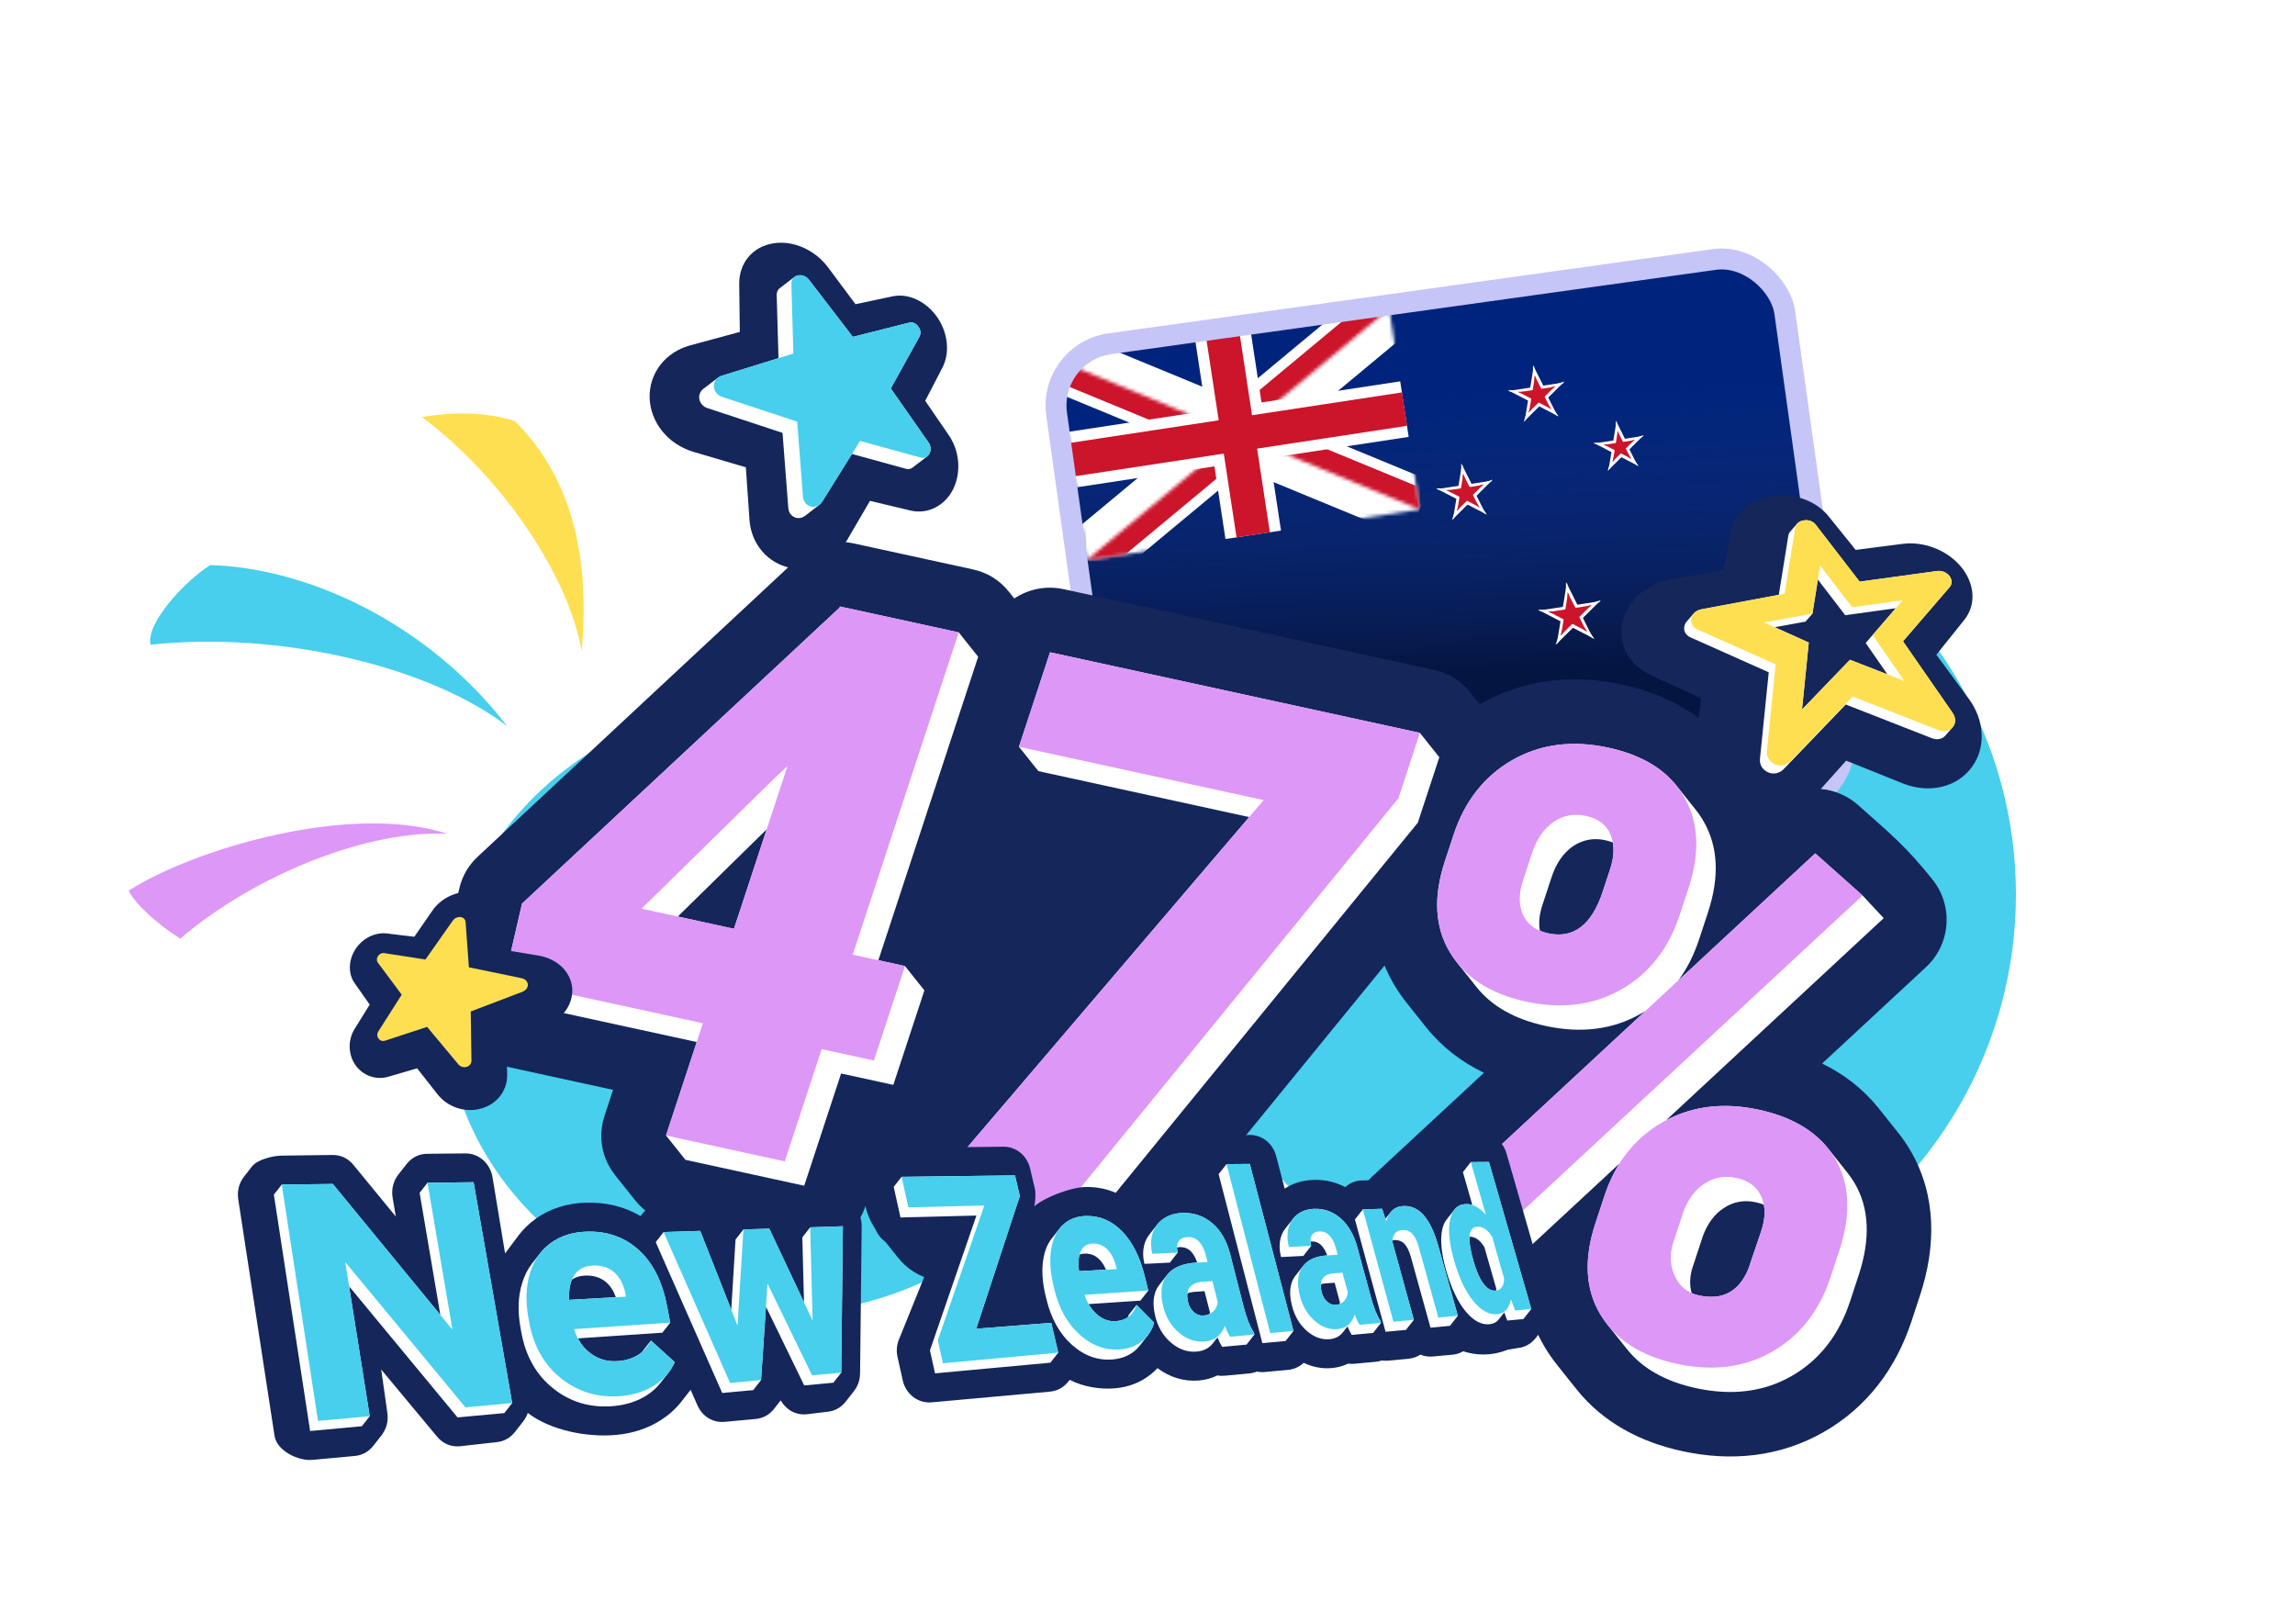 <svg width="660" height="467" viewBox="0 0 660 467" fill="none" xmlns="http://www.w3.org/2000/svg">
<g filter="url(#filter0_f_432_3771)">
<ellipse cx="458.375" cy="257.197" rx="121.369" ry="121.578" fill="#47CFED"/>
</g>
<g clip-path="url(#clip0_432_3771)">
<path d="M301.399 101.232L506.798 75.514L516.461 109.575L518.579 148.384L530.36 221.254L516.366 232.15L395.36 249.945L326.613 254.021L312.419 185.28L301.399 101.232Z" fill="#00247D"/>
<path d="M513.65 91.534L521.767 158.336L531.137 215.029L524.457 228.099L467.098 239.817L401.788 246.998L363.075 253.638L325.123 254.055L314.012 194.2L305.863 136.44L513.65 91.534Z" fill="url(#paint0_linear_432_3771)"/>
<path d="M441.797 111.198L442.404 115.189L449.779 109.982L441.797 111.198Z" fill="white"/>
<path d="M444.179 115.367L441.341 112.495L449.922 109.692L444.179 115.367Z" fill="white"/>
<path d="M441.794 111.203L442.402 115.195L433.812 112.418L441.794 111.203Z" fill="white"/>
<path d="M440.771 115.893L442.626 112.306L433.599 112.183L440.771 115.893Z" fill="white"/>
<path d="M444.331 112.507L440.723 114.318L447.953 119.723L444.331 112.507Z" fill="white"/>
<path d="M441.089 116.052L442.943 112.466L448.261 119.761L441.089 116.052Z" fill="white"/>
<path d="M439.779 113.194L443.763 113.85L441.09 105.227L439.779 113.194Z" fill="white"/>
<path d="M444.48 112.226L440.872 114.037L440.858 105.009L444.48 112.226Z" fill="white"/>
<path d="M439.769 113.201L443.752 113.857L438.457 121.169L439.769 113.201Z" fill="white"/>
<path d="M443.915 115.624L441.077 112.752L438.171 121.299L443.915 115.624Z" fill="white"/>
<path d="M441.921 112.004L442.323 114.641L447.196 111.201L441.921 112.004Z" fill="#CC142B"/>
<path d="M443.493 114.765L441.618 112.868L447.288 111.015L443.493 114.765Z" fill="#CC142B"/>
<path d="M441.918 112.004L442.32 114.642L436.644 112.807L441.918 112.004Z" fill="#CC142B"/>
<path d="M441.247 115.103L442.472 112.733L436.507 112.652L441.247 115.103Z" fill="#CC142B"/>
<path d="M443.591 112.872L441.207 114.069L445.985 117.641L443.591 112.872Z" fill="#CC142B"/>
<path d="M441.455 115.216L442.68 112.846L446.194 117.667L441.455 115.216Z" fill="#CC142B"/>
<path d="M440.579 113.331L443.211 113.764L441.445 108.066L440.579 113.331Z" fill="#CC142B"/>
<path d="M443.69 112.688L441.306 113.885L441.296 107.92L443.69 112.688Z" fill="#CC142B"/>
<path d="M440.579 113.327L443.212 113.76L439.713 118.592L440.579 113.327Z" fill="#CC142B"/>
<path d="M443.32 114.928L441.445 113.03L439.525 118.678L443.32 114.928Z" fill="#CC142B"/>
<path d="M465.522 126.439L466.063 129.991L472.626 125.358L465.522 126.439Z" fill="white"/>
<path d="M467.635 130.158L465.11 127.602L472.746 125.108L467.635 130.158Z" fill="white"/>
<path d="M465.513 126.442L466.054 129.993L458.41 127.523L465.513 126.442Z" fill="white"/>
<path d="M464.605 130.618L466.255 127.427L458.222 127.318L464.605 130.618Z" fill="white"/>
<path d="M467.775 127.597L464.564 129.208L470.998 134.018L467.775 127.597Z" fill="white"/>
<path d="M464.891 130.756L466.541 127.565L471.273 134.056L464.891 130.756Z" fill="white"/>
<path d="M463.711 128.225L467.256 128.809L464.878 121.135L463.711 128.225Z" fill="white"/>
<path d="M467.897 127.366L464.686 128.978L464.673 120.945L467.897 127.366Z" fill="white"/>
<path d="M463.721 128.216L467.266 128.8L462.554 135.306L463.721 128.216Z" fill="white"/>
<path d="M467.409 130.378L464.884 127.823L462.298 135.428L467.409 130.378Z" fill="white"/>
<path d="M465.654 127.244L465.988 129.442L470.049 126.575L465.654 127.244Z" fill="#CC142B"/>
<path d="M466.964 129.546L465.401 127.965L470.127 126.421L466.964 129.546Z" fill="#CC142B"/>
<path d="M465.641 127.251L465.976 129.449L461.246 127.921L465.641 127.251Z" fill="#CC142B"/>
<path d="M465.084 129.838L466.105 127.863L461.135 127.795L465.084 129.838Z" fill="#CC142B"/>
<path d="M467.041 127.978L465.054 128.975L469.036 131.952L467.041 127.978Z" fill="#CC142B"/>
<path d="M465.265 129.931L466.287 127.956L469.215 131.974L465.265 129.931Z" fill="#CC142B"/>
<path d="M464.532 128.361L466.726 128.722L465.254 123.974L464.532 128.361Z" fill="#CC142B"/>
<path d="M467.122 127.824L465.135 128.821L465.128 123.85L467.122 127.824Z" fill="#CC142B"/>
<path d="M464.533 128.358L466.726 128.719L463.811 132.746L464.533 128.358Z" fill="#CC142B"/>
<path d="M466.816 129.692L465.253 128.11L463.653 132.817L466.816 129.692Z" fill="#CC142B"/>
<path d="M421.179 139.428L421.786 143.419L429.161 138.213L421.179 139.428Z" fill="white"/>
<path d="M423.552 143.608L420.715 140.737L429.296 137.933L423.552 143.608Z" fill="white"/>
<path d="M421.168 139.447L421.775 143.438L413.185 140.662L421.168 139.447Z" fill="white"/>
<path d="M420.145 144.136L421.999 140.55L412.973 140.427L420.145 144.136Z" fill="white"/>
<path d="M423.712 140.743L420.103 142.554L427.334 147.959L423.712 140.743Z" fill="white"/>
<path d="M420.469 144.288L422.324 140.702L427.642 147.997L420.469 144.288Z" fill="white"/>
<path d="M419.151 141.436L423.134 142.091L420.462 133.468L419.151 141.436Z" fill="white"/>
<path d="M423.851 140.467L420.243 142.278L420.229 133.25L423.851 140.467Z" fill="white"/>
<path d="M419.152 141.438L423.136 142.093L417.841 149.405L419.152 141.438Z" fill="white"/>
<path d="M423.298 143.861L420.461 140.989L417.554 149.536L423.298 143.861Z" fill="white"/>
<path d="M421.298 140.246L421.699 142.883L426.573 139.443L421.298 140.246Z" fill="#CC142B"/>
<path d="M422.869 143.007L420.994 141.109L426.665 139.257L422.869 143.007Z" fill="#CC142B"/>
<path d="M421.298 140.253L421.699 142.89L416.023 141.056L421.298 140.253Z" fill="#CC142B"/>
<path d="M420.626 143.351L421.851 140.982L415.887 140.9L420.626 143.351Z" fill="#CC142B"/>
<path d="M422.968 141.118L420.584 142.315L425.362 145.887L422.968 141.118Z" fill="#CC142B"/>
<path d="M420.832 143.462L422.057 141.093L425.571 145.913L420.832 143.462Z" fill="#CC142B"/>
<path d="M419.956 141.58L422.588 142.013L420.822 136.315L419.956 141.58Z" fill="#CC142B"/>
<path d="M423.067 140.937L420.683 142.134L420.673 136.168L423.067 140.937Z" fill="#CC142B"/>
<path d="M419.958 141.574L422.591 142.007L419.092 146.838L419.958 141.574Z" fill="#CC142B"/>
<path d="M422.699 143.174L420.824 141.276L418.904 146.924L422.699 143.174Z" fill="#CC142B"/>
<path d="M451.38 174.228L452.054 178.658L460.241 172.879L451.38 174.228Z" fill="white"/>
<path d="M454.021 178.863L450.871 175.675L460.397 172.563L454.021 178.863Z" fill="white"/>
<path d="M451.387 174.224L452.062 178.654L442.526 175.572L451.387 174.224Z" fill="white"/>
<path d="M450.248 179.434L452.307 175.453L442.286 175.316L450.248 179.434Z" fill="white"/>
<path d="M454.197 175.681L450.191 177.691L458.218 183.692L454.197 175.681Z" fill="white"/>
<path d="M450.597 179.625L452.656 175.644L458.559 183.743L450.597 179.625Z" fill="white"/>
<path d="M449.142 176.455L453.564 177.183L450.597 167.61L449.142 176.455Z" fill="white"/>
<path d="M454.368 175.378L450.363 177.389L450.347 167.367L454.368 175.378Z" fill="white"/>
<path d="M449.136 176.454L453.559 177.181L447.681 185.298L449.136 176.454Z" fill="white"/>
<path d="M453.744 179.144L450.594 175.955L447.368 185.444L453.744 179.144Z" fill="white"/>
<path d="M451.498 175.035L451.966 178.112L457.652 174.098L451.498 175.035Z" fill="#CC142B"/>
<path d="M453.333 178.26L451.145 176.046L457.761 173.885L453.333 178.26Z" fill="#CC142B"/>
<path d="M451.502 175.044L451.971 178.121L445.348 175.981L451.502 175.044Z" fill="#CC142B"/>
<path d="M450.716 178.664L452.146 175.899L445.187 175.805L450.716 178.664Z" fill="#CC142B"/>
<path d="M453.459 176.044L450.678 177.44L456.252 181.607L453.459 176.044Z" fill="#CC142B"/>
<path d="M450.963 178.779L452.393 176.014L456.492 181.638L450.963 178.779Z" fill="#CC142B"/>
<path d="M449.941 176.581L453.012 177.086L450.952 170.438L449.941 176.581Z" fill="#CC142B"/>
<path d="M453.571 175.828L450.79 177.224L450.779 170.265L453.571 175.828Z" fill="#CC142B"/>
<path d="M449.939 176.574L453.01 177.08L448.928 182.716L449.939 176.574Z" fill="#CC142B"/>
<path d="M453.14 178.444L450.953 176.23L448.712 182.819L453.14 178.444Z" fill="#CC142B"/>
<mask id="mask0_432_3771" style="mask-type:luminance" maskUnits="userSpaceOnUse" x="303" y="88" width="106" height="74">
<path d="M303.72 103.351L399.517 88.769L408.304 146.502L312.507 161.083L303.72 103.351Z" fill="white"/>
</mask>
<g mask="url(#mask0_432_3771)">
<path d="M303.721 103.35L408.305 146.501L303.721 103.35ZM312.508 161.082L399.518 88.769L312.508 161.082Z" fill="black"/>
<path d="M303.721 103.35L408.305 146.501M312.508 161.082L399.518 88.769" stroke="white" stroke-width="17.544"/>
</g>
<mask id="mask1_432_3771" style="mask-type:luminance" maskUnits="userSpaceOnUse" x="303" y="88" width="106" height="74">
<path d="M303.72 103.351L356.012 124.926L308.114 132.217L303.72 103.351ZM351.618 96.06L399.517 88.769L356.012 124.926L351.618 96.06ZM356.012 124.926L403.911 117.635L408.304 146.502L356.012 124.926ZM356.012 124.926L360.406 153.792L312.507 161.083L356.012 124.926Z" fill="white"/>
</mask>
<g mask="url(#mask1_432_3771)">
<path d="M303.721 103.35L408.305 146.501L303.721 103.35ZM312.508 161.082L399.518 88.769L312.508 161.082Z" fill="black"/>
<path d="M303.721 103.35L408.305 146.501M312.508 161.082L399.518 88.769" stroke="#CC142B" stroke-width="11.696"/>
</g>
<mask id="mask2_432_3771" style="mask-type:luminance" maskUnits="userSpaceOnUse" x="303" y="79" width="171" height="104">
<path d="M303.72 103.351L461.59 79.321L473.604 158.256L315.735 182.286L303.72 103.351Z" fill="white"/>
</mask>
<g mask="url(#mask2_432_3771)">
<path d="M343.635 97.275L346.815 118.166L306.901 124.242L309.328 140.187L349.242 134.111L352.422 155.003L368.393 152.572L365.217 131.706L405.106 125.635L402.675 109.664L362.787 115.735L359.607 94.844L343.635 97.275Z" fill="white"/>
</g>
<path d="M346.818 96.79L350.482 120.865L307.384 127.425L308.841 137.002L351.94 130.442L355.604 154.518L365.182 153.06L361.521 129.011L404.646 122.447L403.184 112.843L360.06 119.407L356.395 95.332L346.818 96.79Z" fill="#CC142B"/>
</g>
<rect width="211.526" height="158.645" rx="17.956" transform="matrix(0.99 -0.138 0.138 0.99 301.39 101.328)" stroke="#C6C5F7" stroke-width="6.021"/>
<g filter="url(#filter1_f_432_3771)">
<ellipse cx="223.193" cy="289.454" rx="95.234" ry="88.321" fill="#47CFED"/>
</g>
<path fill-rule="evenodd" clip-rule="evenodd" d="M248.876 346.872C245.858 355.889 236.625 361.146 227.326 359.118L193.173 351.675C188.835 350.728 185.39 348.592 182.62 345.119L177.027 338.109C173.003 333.067 171.883 326.858 173.901 320.729L176.308 313.411L146.698 306.958C142.36 306.011 138.914 303.874 136.145 300.402L130.552 293.392C126.895 288.81 125.651 283.347 126.971 277.635L132.05 255.663C132.921 251.898 134.657 248.896 137.481 246.262L227.153 162.691C231.448 157.385 238.464 154.734 245.517 156.271L279.67 163.714C284.009 164.66 287.454 166.797 290.224 170.269L291.689 172.103C295.735 169.409 300.825 168.328 305.932 169.436L412.296 192.609C416.635 193.556 420.08 195.692 422.85 199.165L425.554 202.551C425.608 202.519 425.657 202.491 425.711 202.459C438.325 195.238 452.4 193.799 466.523 196.877C478.271 199.435 489.025 204.812 496.641 214.354L502.234 221.364C503.689 223.187 504.992 225.129 506.145 227.152C507.129 228.888 507.984 230.657 508.708 232.447L509.417 231.793C516.454 225.258 527.208 225.15 534.38 231.533C543.814 239.928 548.179 243.449 555.752 252.937C561.826 260.547 561.009 271.496 553.875 278.122L524.011 305.838C530.091 308.818 535.548 312.908 539.984 318.36C540.071 318.468 540.162 318.576 540.249 318.685L545.842 325.695C547.162 327.345 548.363 329.086 549.428 330.909C556.969 343.832 556.758 358.534 552.182 372.446L549.704 379.986C545.252 393.525 536.939 404.657 524.525 411.775C511.916 419.013 497.831 420.371 483.724 417.293C471.845 414.707 461.081 409.163 453.4 399.545L447.807 392.535C446.536 390.94 445.373 389.263 444.324 387.516C443.296 385.801 442.404 384.059 441.641 382.285L439.201 384.546C432.164 391.08 421.411 391.188 414.238 384.806C404.805 376.411 400.44 372.889 392.867 363.402C386.792 355.791 387.609 344.843 394.744 338.217L426.755 308.505C420.399 305.443 414.725 301.17 410.149 295.436L404.556 288.426C403.269 286.814 402.1 285.116 401.04 283.347C399.926 281.486 398.974 279.593 398.168 277.667L323.143 369.579C318.611 375.129 311.811 377.503 304.812 375.978L268.722 368.113C264.384 367.167 260.939 365.03 258.169 361.557L252.576 354.547C250.715 352.216 249.488 349.581 248.898 346.85L248.876 346.872Z" fill="#14265A"/>
<path fill-rule="evenodd" clip-rule="evenodd" d="M252.604 276.135L260.247 277.801L265.84 284.812L256.904 311.982L241.888 308.709L231.276 340.98L197.123 333.537L191.53 326.527L200.368 299.66L150.647 288.825L145.054 281.815L150.134 259.843L241.456 174.731L241.558 174.412L275.712 181.855L281.305 188.865L252.604 276.135ZM525.623 330.145C525.634 330.156 525.645 330.167 525.656 330.183C525.678 330.21 525.705 330.243 525.726 330.27L531.319 337.28C532.071 338.227 532.758 339.222 533.38 340.271C537.561 347.449 537.967 356.212 534.532 366.657L532.055 374.197C528.847 383.945 523.238 391.117 515.27 395.688C507.254 400.291 498.042 401.432 487.657 399.171C478.905 397.262 472.317 393.524 467.887 387.974L462.294 380.964C461.542 380.023 460.849 379.028 460.222 377.978C455.9 370.768 455.44 362.038 458.794 351.847L461.347 344.085C462.499 340.574 463.965 337.41 465.745 334.581L427.583 369.978L407.434 351.733L473.198 290.713C472.749 290.994 472.295 291.265 471.835 291.53C463.835 296.095 454.694 297.258 444.379 295.008C435.643 293.104 429.06 289.404 424.635 283.865L419.042 276.855C418.28 275.897 417.576 274.886 416.944 273.815C412.622 266.605 412.151 257.912 415.505 247.721L418.02 240.073C421.217 230.364 426.858 223.196 434.923 218.566C443.021 213.947 452.249 212.762 462.564 215.012C471.305 216.916 477.823 220.541 482.129 225.933L487.722 232.944C488.566 233.998 489.323 235.129 489.999 236.324C494.121 243.567 494.516 252.249 491.189 262.364L488.636 270.126C487.159 274.61 485.174 278.543 482.675 281.929L522.032 245.401L535.641 257.512L541.721 264.035L479.138 322.156C487.046 317.986 495.949 316.98 505.853 319.138C514.648 321.053 521.247 324.726 525.629 330.145H525.623ZM486.797 364.331L489.712 355.466C491.075 351.782 493.126 349.034 495.873 347.309C498.6 345.534 501.639 345.015 504.993 345.745C505.81 345.924 506.562 346.156 507.254 346.443C507.671 348.666 507.433 351.171 506.524 353.929L502.765 365.013C500.017 371.509 495.3 373.992 488.517 372.51C487.787 372.353 487.111 372.136 486.478 371.855C485.823 369.443 485.942 366.922 486.791 364.32L486.797 364.331ZM442.842 267.659C443.573 267.968 444.368 268.211 445.233 268.4C452.546 269.996 457.777 265.972 460.941 256.333L463.056 249.896C463.976 247.094 464.235 244.562 463.819 242.269C463.17 242.009 462.461 241.798 461.704 241.631C458.28 240.884 455.175 241.468 452.384 243.345C449.609 245.266 447.538 248.203 446.207 252.249L443.556 260.303C442.664 263.013 442.442 265.458 442.848 267.659H442.842ZM194.926 263.57L220.485 238.493L211.078 267.091L194.926 263.57ZM407.732 236.589L413.925 217.76L408.332 210.75L301.967 187.577L293.032 214.747L298.625 221.758L359.245 234.967L267.062 342.987L272.655 349.997L308.745 357.862L407.732 236.589Z" fill="white"/>
<path d="M245.232 274.534L260.247 277.806L251.312 304.976L236.296 301.704L225.683 333.975L191.53 326.532L202.143 294.261L145.05 281.82L150.129 259.848L241.451 174.736L241.554 174.417L275.707 181.859L245.226 274.534H245.232ZM184.509 261.303L211.084 267.091L226.468 220.307L223.163 223.369L184.509 261.298V261.303ZM402.145 229.584L303.158 350.856L267.068 342.992L363.415 230.087L293.037 214.752L301.973 187.582L408.338 210.755L402.145 229.584ZM418.02 240.089C421.217 230.379 426.859 223.212 434.924 218.582C443.021 213.963 452.249 212.778 462.565 215.028C473.02 217.305 480.301 222.044 484.406 229.324C488.528 236.567 488.923 245.249 485.597 255.364L483.043 263.126C479.852 272.835 474.254 279.975 466.248 284.535C458.248 289.101 449.107 290.263 438.791 288.013C428.547 285.779 421.26 281.079 416.949 273.831C412.628 266.62 412.157 257.928 415.511 247.737L418.026 240.089H418.02ZM437.964 253.303C436.731 257.057 436.774 260.297 437.996 263.088C439.267 265.847 441.664 267.632 445.234 268.411C452.547 270.006 457.777 265.982 460.942 256.343L463.057 249.906C464.29 246.152 464.333 242.89 463.165 240.034C462.024 237.222 459.676 235.41 456.106 234.631C452.682 233.884 449.577 234.468 446.786 236.345C444.011 238.266 441.94 241.203 440.609 245.249L437.958 253.303H437.964ZM461.347 344.09C464.566 334.304 470.202 327.175 478.321 322.599C486.43 318.061 495.609 316.903 505.854 319.137C516.239 321.398 523.563 326.11 527.793 333.261C531.974 340.438 532.38 349.201 528.945 359.646L526.468 367.186C523.26 376.934 517.651 384.106 509.683 388.677C501.667 393.28 492.455 394.421 482.07 392.16C471.825 389.926 464.55 385.188 460.228 377.978C455.906 370.767 455.446 362.037 458.8 351.846L461.353 344.084L461.347 344.09ZM481.204 357.326C480.106 360.674 480.231 363.892 481.642 366.921C483.011 369.978 485.31 371.822 488.523 372.52C495.3 373.997 500.023 371.519 502.77 365.023L506.53 353.94C507.774 350.148 507.758 346.837 506.519 344.084C505.259 341.288 502.9 339.513 499.401 338.751C496.047 338.021 493.007 338.54 490.281 340.314C487.533 342.04 485.483 344.787 484.12 348.471L481.204 357.336V357.326ZM420.963 363.946L407.354 351.835L522.027 245.406L535.636 257.517L420.958 363.946H420.963Z" fill="#DD97F7"/>
<path fill-rule="evenodd" clip-rule="evenodd" d="M250.19 144.031L243.314 155.815C240.021 161.477 233.669 164.598 227.371 163.327C220.786 161.995 215.991 156.45 215.53 149.405L214.491 134.383L199.412 129.938C192.075 127.742 186.993 121.443 186.818 114.281C186.704 107.175 191.439 101.226 198.487 99.319L212.756 95.449L212.584 81.816C212.467 75.635 216.455 70.897 222.404 69.975C228.066 69.051 234.305 71.822 238.058 76.792L246.031 87.479L256.66 85.226C261.281 84.244 266.362 86.668 269.54 91.232C272.604 95.681 273.239 101.401 271.043 105.675L266.076 115.262L272.893 125.199C275.953 129.706 276.474 135.772 274.164 140.564C271.793 145.417 266.826 148.016 261.802 146.805L250.19 144.031Z" fill="#14265A"/>
<path fill-rule="evenodd" clip-rule="evenodd" d="M206.479 108.605L202.259 111.833C201.49 112.418 201.064 113.305 201.064 114.312C201.122 115.701 202.046 116.912 203.489 117.376L225.038 124.481L226.713 146.201C226.827 147.53 227.752 148.626 229.023 148.915C229.868 149.116 230.742 148.925 231.428 148.401L235.649 145.172C235.947 144.943 236.211 144.651 236.421 144.301L245.001 130.544L260.563 134.822C261.236 135.006 261.885 134.879 262.396 134.488L266.62 131.259C266.899 131.043 267.141 130.748 267.325 130.379C267.789 129.397 267.732 128.183 267.039 127.259L256.177 111.719L264.379 96.875C264.9 96.008 264.783 94.851 264.093 93.93C263.458 93.005 262.415 92.541 261.491 92.773L245.258 96.875L232.668 80.468C231.857 79.429 230.644 78.965 229.49 79.197C229.083 79.273 228.737 79.429 228.454 79.645L224.234 82.874C223.668 83.306 223.36 83.986 223.36 84.793L223.884 102.996L207.48 108.08C207.102 108.208 206.765 108.385 206.479 108.605Z" fill="white"/>
<path fill-rule="evenodd" clip-rule="evenodd" d="M264.781 131.593L247.338 126.798L236.419 144.301C235.727 145.458 234.456 145.976 233.242 145.687C231.971 145.397 231.046 144.301 230.931 142.973L229.257 121.252L207.708 114.147C206.265 113.686 205.34 112.472 205.283 111.083C205.283 109.698 206.094 108.544 207.479 108.08L228.16 101.671L227.582 81.565C227.582 80.354 228.275 79.429 229.489 79.197C230.642 78.965 231.856 79.429 232.666 80.468L245.257 96.875L261.489 92.773C262.414 92.541 263.456 93.005 264.092 93.93C264.781 94.851 264.899 96.008 264.378 96.875L256.176 111.719L267.038 127.259C267.73 128.183 267.788 129.397 267.324 130.379C266.806 131.418 265.824 131.882 264.781 131.593Z" fill="#47CFED"/>
<path fill-rule="evenodd" clip-rule="evenodd" d="M167.277 187.243C163.536 165.627 144.374 137.068 121.322 119.94C131.466 118.249 140.329 118.634 147.987 121.055C163.457 136.271 169.905 158.341 167.277 187.243Z" fill="#FFDF52"/>
<path fill-rule="evenodd" clip-rule="evenodd" d="M145.849 208.81C123.356 191.587 80.166 181.392 43.278 185.409C41.902 179.288 53.047 167.181 60.451 162.5C88.457 163.285 122.978 179.13 145.849 208.81Z" fill="#47CFED"/>
<path fill-rule="evenodd" clip-rule="evenodd" d="M128.693 239.793C106.543 238.586 74.002 251.005 51.844 269.916C46.928 266.976 38.91 260.335 37 256.118C55.536 244.239 100.715 230.651 128.693 239.793Z" fill="#DD97F7"/>
<path fill-rule="evenodd" clip-rule="evenodd" d="M155.545 195.133C148.186 181.344 129.564 164.435 106.162 154.085C111.803 151.699 115.715 149.506 122.811 150.856C139.24 160.167 152.415 176.397 155.545 195.133Z" fill="white"/>
<path fill-rule="evenodd" clip-rule="evenodd" d="M135.185 224.559C121.809 218.124 104.802 216.208 81.165 221.492C77.168 220.51 71.921 210.739 74.203 208.876C91.973 206.703 122.238 212.051 135.185 224.559Z" fill="white"/>
<path fill-rule="evenodd" clip-rule="evenodd" d="M119.954 307.214L125.837 314.701C128.653 318.279 133.581 320.046 138.106 318.851C142.835 317.66 145.954 313.701 145.853 308.978L145.602 298.959L156.364 295.239C161.594 293.379 164.913 288.943 164.56 284.171C164.159 279.448 160.237 275.727 154.957 274.82L144.143 273.01L143.39 263.898C143.037 259.794 139.767 256.838 135.343 256.504C131.117 256.219 126.741 258.364 124.326 261.895L119.148 269.386L111.202 268.429C107.73 268.048 104.161 269.909 102.147 273.056C100.186 276.204 100.088 280.07 101.997 282.741L106.324 288.894L101.997 295.858C100.036 299.009 100.088 303.063 102.098 306.115C104.21 309.263 108.034 310.696 111.653 309.647L119.954 307.214Z" fill="#14265A"/>
<path fill-rule="evenodd" clip-rule="evenodd" d="M110.696 299.287L122.826 295.302L131.804 306.059C132.38 306.754 133.273 307.055 134.167 306.804C135.056 306.555 135.636 305.811 135.583 304.914L135.374 290.87L150.285 285.193C151.227 284.793 151.858 283.999 151.806 283.102C151.701 282.205 151.017 281.506 150.019 281.308L134.847 278.17L133.901 265.172C133.849 264.378 133.273 263.828 132.432 263.729C131.591 263.63 130.754 264.027 130.227 264.725L122.351 275.929L110.487 274.086C109.803 273.986 109.123 274.337 108.7 274.933C108.282 275.582 108.282 276.326 108.7 276.876L115.526 286.041L108.805 296.596C108.386 297.245 108.386 298.039 108.861 298.638C109.28 299.287 110.016 299.485 110.696 299.287Z" fill="#FFDF52"/>
<g filter="url(#filter2_d_432_3771)">
<path fill-rule="evenodd" clip-rule="evenodd" d="M560.862 188.284L570.231 201.014C574.753 207.169 575.175 215.009 571.07 220.586C566.808 226.427 558.813 228.321 551.183 225.27L534.925 218.743L523.615 231.372C518.038 237.527 509.147 239.421 501.571 235.948C493.995 232.528 489.838 224.848 490.995 216.903L493.258 200.855L478.789 194.175C472.265 191.176 469.055 184.861 470.686 178.496C472.214 172.395 477.947 167.66 484.84 166.449L499.572 163.923L501.939 152.295C502.937 147.245 507.726 143.403 513.882 142.561C519.986 141.773 526.243 144.036 529.771 148.351L537.661 158.136L551.129 156.401C557.233 155.609 563.811 158.136 567.809 162.817C571.912 167.66 572.439 173.815 568.915 178.232L560.862 188.284Z" fill="#14265A"/>
</g>
<path fill-rule="evenodd" clip-rule="evenodd" d="M560.681 168.845L547.267 184.419L561.526 204.989C562.473 206.356 562.524 207.935 561.577 209.092C561.539 209.14 561.501 209.187 561.463 209.232L559.47 211.52C558.558 212.565 557.046 212.877 555.533 212.273L530.806 202.593L512.918 221.219C511.708 222.426 509.973 222.795 508.393 222.058C506.868 221.374 505.975 219.903 506.131 218.219L508.657 193.333L486.139 183.285C484.773 182.653 484.086 181.442 484.404 180.075C484.506 179.564 484.741 179.103 485.081 178.712L487.073 176.424C487.61 175.808 488.408 175.372 489.342 175.21L511.552 171.054L514.288 154.03C514.348 153.604 514.536 153.217 514.819 152.892L516.808 150.608C517.256 150.093 517.946 149.737 518.753 149.641C520.119 149.432 521.435 149.905 522.172 150.903L534.798 167.266L557.001 164.215C558.314 164.005 559.737 164.53 560.576 165.581C561.418 166.636 561.472 167.898 560.681 168.845ZM519.233 178.76L521.222 176.472L522.789 166.675L530.651 176.917L545.17 174.918L536.542 184.915L542.79 193.928L532.008 189.733L518.225 204.042L520.17 184.785L510.376 180.371L519.233 178.76Z" fill="white"/>
<path fill-rule="evenodd" clip-rule="evenodd" d="M560.681 168.845L547.268 184.419L561.527 204.989C562.474 206.356 562.525 207.935 561.578 209.092C560.681 210.249 559.105 210.617 557.526 209.988L532.799 200.305L514.911 218.931C513.701 220.141 511.965 220.51 510.386 219.773C508.861 219.089 507.965 217.615 508.124 215.931L510.65 191.045L488.132 180.997C486.762 180.368 486.079 179.157 486.397 177.787C486.657 176.472 487.817 175.474 489.343 175.21L513.227 170.739L516.278 151.745C516.437 150.639 517.438 149.8 518.753 149.641C520.12 149.432 521.435 149.905 522.173 150.903L534.798 167.266L557.002 164.215C558.314 164.005 559.738 164.53 560.577 165.581C561.419 166.636 561.473 167.898 560.681 168.845ZM547.163 172.633L532.64 174.632L523.434 162.636L521.223 176.472L507.335 178.998L520.171 184.785L518.226 204.043L532.008 189.733L547.687 195.834L538.535 182.627L547.163 172.633Z" fill="#FFDF52"/>
<path fill-rule="evenodd" clip-rule="evenodd" d="M151.776 406.31C151.47 407.211 151.006 408.066 150.385 408.857L148.119 411.75C146.724 413.529 144.919 414.53 142.742 414.732L132.265 415.905C129.683 416.142 127.363 415.156 125.656 413.092L109.626 393.832L111.371 406.12C111.765 408.593 111.183 410.889 109.668 412.821L107.401 415.713C106.006 417.493 104.202 418.493 102.024 418.695L89.87 419.815C85.754 420.194 79.617 417.223 78.954 412.907L68.526 344.939C68.148 342.478 68.733 340.205 70.237 338.287L72.503 335.395C74.031 333.447 78.538 332.357 80.931 332.325L95.612 332.14C98.006 332.11 100.078 333.095 101.648 335.006L113.831 349.84L112.925 344.493C112.5 341.991 113.081 339.659 114.614 337.703L116.881 334.811C118.408 332.863 120.456 331.828 122.849 331.798L133.795 331.687C137.659 331.638 140.928 334.481 141.631 338.503L145.256 360.442L149.229 355.125C150.587 353.378 152.175 351.859 153.939 350.582C158.266 347.448 163.249 346.021 168.457 345.858C174.128 345.68 179.461 346.901 184.208 349.718L184.778 348.99C186.274 347.083 188.259 346.056 190.6 345.98L201.129 345.64C203.649 345.559 205.922 346.67 207.433 348.627L207.731 348.245C209.226 346.338 211.211 345.312 213.55 345.236L220.995 344.995C223.338 344.918 225.46 345.863 226.968 347.585C228.46 345.703 230.434 344.69 232.757 344.614L239.69 344.365C241.915 344.293 243.856 345.094 245.446 346.746C247.036 348.395 247.83 350.433 247.805 352.79L247.34 394.896C247.318 396.884 246.726 398.586 245.527 400.116L243.26 403.008C241.865 404.788 240.059 405.789 237.882 405.99L231.955 406.707C228.878 406.99 226.08 405.469 224.523 402.703L222.661 405.079C221.266 406.859 219.46 407.859 217.284 408.06L208.375 408.882C205.016 409.19 201.98 407.336 200.556 404.103L198.603 399.671C198.502 399.805 198.402 399.936 198.301 400.067C198.3 400.069 198.251 400.131 198.203 400.194L195.973 403.039C194.315 405.153 192.331 406.918 190.117 408.345C186.191 410.875 181.805 412.206 177.245 412.632C169.062 413.396 158.416 411.438 151.776 406.31ZM307.634 396.799L307.31 397.213C305.914 398.992 304.109 399.993 301.932 400.195L267.942 403.273C264.019 403.635 260.496 400.938 259.593 396.882L258.125 390.28C257.759 388.628 257.844 387.11 258.394 385.516L269.447 358.18L259.153 358.442C255.39 358.537 252.162 355.899 251.3 352.021L249.344 343.225C248.761 340.6 249.321 338.076 250.947 335.999L253.215 333.107C254.743 331.159 256.79 330.126 259.182 330.094L288.518 329.761C292.215 329.715 295.361 332.286 296.253 336.081L297.645 342.006C297.934 343.233 297.682 345.719 297.463 346.893C300.592 344.21 307.944 341.487 312 341.359C317.565 341.185 322.57 343.099 326.763 346.782C327.771 345.508 328.957 344.413 330.274 343.506C333.161 341.518 336.458 340.593 339.88 340.485C340.956 340.451 342.018 340.497 343.058 340.622L342.861 339.855C342.161 337.152 342.702 334.496 344.394 332.338L346.66 329.446C348.196 327.488 350.256 326.453 352.66 326.433L359.359 326.377C362.973 326.347 366.047 328.802 367.009 332.488L369.447 341.813C371.958 340.178 374.808 339.39 377.773 339.298C381.014 339.197 384.082 339.908 386.865 341.386C388.204 340.175 389.832 339.522 391.681 339.461L397.223 339.281C397.819 339.263 398.4 339.311 398.962 339.422C400.37 338.852 401.887 338.541 403.463 338.492C407.003 338.381 410.241 339.51 412.955 341.656C413.748 340.82 416.07 340.197 416.972 339.492C415.384 333.94 417.424 328.075 422.918 325.85L425.671 325.863C429.213 325.833 432.232 328.18 433.265 331.764L445.447 374.062C446.243 376.823 445.718 379.586 443.976 381.808L441.709 384.7C440.315 386.479 438.51 387.48 436.333 387.682L434.142 388.054C433.721 388.093 433.306 388.097 432.897 388.068C431.688 388.635 430.381 388.988 429.011 389.117C426.457 389.354 424.079 388.836 421.916 387.784C420.719 388.823 419.296 389.424 417.665 389.574L412.068 390.091C410.804 390.206 409.58 390.01 408.474 389.55C407.454 390.225 406.297 390.623 405.008 390.744L399.144 391.284C398.537 391.341 397.94 391.323 397.361 391.24C396.794 391.431 396.198 391.555 395.568 391.615L389.423 392.181C388.829 392.235 388.247 392.225 387.683 392.149C386.262 392.835 384.719 393.255 383.1 393.406C380.205 393.677 377.442 393.127 374.913 391.903C373.662 393.092 372.148 393.774 370.394 393.936L363.716 394.553C362.933 394.625 362.165 394.577 361.432 394.42C360.729 394.714 359.974 394.898 359.165 394.972L352.171 395.618C351.456 395.684 350.757 395.654 350.087 395.535C348.5 396.323 346.765 396.801 344.939 396.972C340.541 397.384 336.419 396.093 332.867 393.432C332.291 394.052 331.678 394.628 331.026 395.157C328.043 397.579 324.542 398.877 320.812 399.226C316.393 399.639 311.415 398.783 307.634 396.801V396.799Z" fill="#14265A"/>
<path fill-rule="evenodd" clip-rule="evenodd" d="M155.262 360.478L155.312 360.414C156.192 359.292 157.217 358.305 158.385 357.456C161.232 355.396 164.667 354.31 168.689 354.184C174.65 353.998 179.634 355.767 183.706 359.471C187.751 363.141 190.451 368.476 191.812 375.504L192.751 380.357L190.484 383.249L166.183 384.88C167.119 386.642 168.363 388.098 169.923 389.246C172.201 390.921 174.806 391.649 177.737 391.414C180.645 391.181 182.993 390.268 184.782 388.68C184.832 388.587 184.882 388.492 184.931 388.396L187.197 385.504L194.048 391.707C193.553 392.828 192.934 393.864 192.192 394.812C192.176 394.834 192.16 394.854 192.144 394.874L189.914 397.719C188.865 399.059 187.569 400.226 186.023 401.229C183.35 402.945 180.204 403.992 176.555 404.332C170.043 404.941 164.28 403.318 159.309 399.447C154.299 395.548 151.15 390.045 149.893 382.985L149.678 381.771C148.839 377.069 148.984 372.827 150.132 369.059C150.798 366.849 151.771 364.933 153.047 363.306L155.265 360.477L155.262 360.478ZM304.641 353.376L304.695 353.308C304.981 352.943 305.288 352.604 305.619 352.287C307.36 350.634 309.563 349.769 312.233 349.684C316.2 349.561 319.665 351.025 322.66 354.067C325.639 357.081 327.836 361.445 329.25 367.176L330.224 371.129L327.957 374.021L313.059 375.022C313.757 376.234 314.598 377.258 315.586 378.089C317.223 379.466 319.009 380.084 320.949 379.927C322.279 379.821 323.409 379.45 324.338 378.813C324.428 378.597 324.514 378.375 324.592 378.142L326.859 375.25L331.896 380.358C331.5 381.771 330.885 383.009 330.05 384.074L327.783 386.966C327.331 387.543 326.814 388.07 326.231 388.545C324.563 389.896 322.532 390.7 320.119 390.925C315.825 391.326 311.88 389.942 308.307 386.767C304.711 383.57 302.23 379.112 300.883 373.419L300.652 372.439C299.756 368.644 299.54 365.224 300.023 362.193C300.404 359.751 301.207 357.755 302.427 356.199L304.64 353.375L304.641 353.376ZM335.656 366.603C337.306 364.498 340.104 363.332 344.017 363.093L344.289 363.079C343.882 361.798 343.308 360.765 342.572 359.966C341.701 359.022 340.583 358.581 339.223 358.639C338.964 358.65 338.721 358.679 338.494 358.725C338.494 359.174 338.559 359.664 338.694 360.199L336.427 363.091L329.13 363.457C328.616 361.388 328.63 359.447 329.173 357.638C329.475 356.662 329.921 355.801 330.513 355.045L332.78 352.153C333.274 351.522 333.87 350.968 334.568 350.486C336.089 349.439 337.935 348.878 340.112 348.811C343.382 348.708 346.224 349.708 348.651 351.778C351.075 353.839 352.779 356.803 353.775 360.682L357.646 375.766C358.515 379.082 359.502 381.579 360.604 383.225L360.747 383.779L358.48 386.671L351.486 387.317C351.006 386.586 350.556 385.678 350.13 384.605L348.805 386.295C347.708 387.694 346.19 388.491 344.246 388.672C341.606 388.92 339.134 388.093 336.857 386.188C334.571 384.274 333.037 381.752 332.258 378.608C331.304 374.763 331.669 371.759 333.323 369.583C333.344 369.553 333.367 369.526 333.389 369.497L335.612 366.66C335.626 366.641 335.642 366.623 335.656 366.604V366.603ZM384.214 375.23C384.595 375.199 384.95 375.119 385.279 374.989C385.306 374.853 385.326 374.711 385.343 374.566L383.819 368.884L381.505 369.034C380.875 369.075 380.32 369.174 379.84 369.331C379.803 369.857 379.849 370.446 379.979 371.102L380.096 371.633C380.392 372.743 380.913 373.645 381.661 374.332C382.403 375.009 383.259 375.308 384.215 375.23H384.214ZM432.598 377.405L433.457 379.754L438.108 379.325L440.374 376.433L428.192 334.136L422.981 334.179L420.714 337.072L423.415 346.519C422.822 346.324 422.226 346.237 421.626 346.255C420.179 346.299 419.049 346.839 418.24 347.872L415.973 350.764C415.421 351.468 415.018 352.405 414.762 353.57C414.131 356.465 414.485 360.32 415.844 365.151C417.284 370.275 419.143 374.239 421.41 377.009C423.662 379.771 425.972 381.037 428.321 380.818C429.475 380.71 430.393 380.218 431.08 379.342L432.599 377.404L432.598 377.405ZM423.703 362.516C424.519 365.394 425.475 367.584 426.562 369.07C427.651 370.554 428.81 371.246 430.043 371.147C430.12 371.14 430.195 371.132 430.27 371.121C430.286 370.952 430.296 370.772 430.301 370.588L426.887 358.651C425.643 356.592 424.216 355.599 422.603 355.661C422.499 357.274 422.866 359.557 423.703 362.517V362.516ZM399.885 348.638C400.796 347.476 402.068 346.869 403.694 346.817C405.947 346.748 407.882 347.664 409.506 349.552C411.127 351.444 412.486 354.304 413.586 358.141L419.249 378.383L416.982 381.276L411.385 381.792L405.763 361.54C405.269 359.757 404.65 358.483 403.904 357.706C403.155 356.919 402.167 356.563 400.934 356.615C400.754 356.623 400.58 356.645 400.417 356.677C400.403 356.763 400.391 356.85 400.38 356.938L406.594 379.55L404.327 382.442L398.463 382.983L389.657 350.679L391.924 347.786L397.467 347.607L398.417 350.515L399.888 348.64L399.885 348.638ZM352.722 334.763L359.421 334.707L371.977 382.743L369.71 385.635L363.031 386.252L350.455 337.655L352.722 334.763ZM388.739 383.88L394.885 383.313L397.152 380.42L397.01 379.901C395.995 378.356 395.056 376.016 394.199 372.91L390.371 358.774C389.385 355.136 387.8 352.356 385.607 350.419C383.411 348.474 380.882 347.533 378.007 347.624C376.094 347.683 374.488 348.206 373.181 349.183C372.674 349.561 372.233 349.99 371.857 350.468L369.59 353.361C368.99 354.127 368.556 355.023 368.289 356.05C367.861 357.74 367.907 359.555 368.416 361.491L374.814 361.171L377.081 358.279C376.962 357.831 376.894 357.416 376.871 357.034C376.96 357.023 377.053 357.016 377.146 357.012C378.342 356.961 379.337 357.378 380.131 358.264C380.77 358.976 381.285 359.891 381.675 361.015C378.475 361.239 376.168 362.236 374.778 364.01L372.511 366.902C372.428 367.008 372.347 367.118 372.272 367.23C370.882 369.256 370.647 372.061 371.592 375.654C372.365 378.592 373.784 380.955 375.844 382.752C377.898 384.541 380.093 385.325 382.406 385.109C384.016 384.958 385.278 384.295 386.193 383.125L387.514 381.441C387.905 382.402 388.314 383.218 388.741 383.881L388.739 383.88ZM346.23 378.302C345.141 378.39 344.179 378.076 343.357 377.355C342.53 376.622 341.968 375.661 341.67 374.473L341.553 373.905C341.421 373.176 341.392 372.521 341.464 371.942C342.101 371.688 342.869 371.532 343.77 371.474L346.404 371.304L347.945 377.371C347.919 377.542 347.888 377.709 347.848 377.871C347.36 378.111 346.822 378.256 346.231 378.303L346.23 378.302ZM231.216 374.499L221.237 353.32L213.793 353.562L211.526 356.454L210.295 376.632L201.37 353.965L190.84 354.306L188.573 357.198L207.693 400.582L216.602 399.76L218.869 396.868L220.28 375.769L231.273 398.407L239.661 397.634L241.928 394.741L242.392 352.635L233 352.94L230.733 355.832L231.217 374.499H231.216ZM310.444 360.797C310.11 362.048 310.064 363.634 310.312 365.553L318.056 365.117C317.542 363.878 316.889 362.877 316.101 362.111C314.92 360.963 313.507 360.431 311.864 360.503C311.341 360.526 310.866 360.625 310.443 360.798L310.444 360.797ZM280.754 382.105L293.286 343.938L291.893 338.015L259.278 338.423L257.011 341.315L258.966 350.111L280.803 349.557L267.431 388.333L268.899 394.936L302.068 391.876L304.335 388.984L302.318 380.409L280.752 382.106L280.754 382.105ZM168.21 366.823C170.684 366.716 172.729 367.353 174.346 368.754C175.565 369.81 176.485 371.24 177.101 373.045L163.664 373.799C163.551 371.456 163.824 369.515 164.479 367.97C165.49 367.272 166.736 366.889 168.209 366.822L168.21 366.823ZM122.942 340.129L120.676 343.021L126.63 378.122L95.707 340.47L81.027 340.655L78.76 343.547L89.188 411.515L104.065 410.142L106.331 407.25L100.389 369.903L131.583 407.604L145.03 406.363L147.297 403.471L136.198 339.963L122.941 340.128L122.942 340.129Z" fill="white"/>
<path d="M147.296 403.472L133.849 404.713L99.278 362.93L106.331 407.251L91.455 408.623L81.025 340.656L95.706 340.471L130.105 382.354L122.942 340.129L136.199 339.964L147.298 403.471L147.296 403.472ZM178.821 401.441C172.309 402.05 166.545 400.427 161.575 396.556C156.566 392.657 153.415 387.153 152.159 380.094L151.943 378.879C151.106 374.178 151.25 369.935 152.399 366.169C153.524 362.433 155.526 359.535 158.386 357.456C161.234 355.398 164.668 354.311 168.69 354.185C174.652 353.999 179.635 355.768 183.707 359.473C187.752 363.145 190.452 368.477 191.813 375.506L192.752 380.359L165.073 382.216C166.027 385.218 167.635 387.566 169.923 389.248C172.201 390.924 174.805 391.651 177.737 391.416C182.222 391.056 185.373 389.083 187.198 385.506L194.047 391.709C192.853 394.419 190.937 396.624 188.29 398.339C185.617 400.055 182.472 401.102 178.823 401.442L178.821 401.441ZM170.476 363.932C168.139 364.035 166.377 364.937 165.214 366.627C164.032 368.327 163.513 370.718 163.663 373.8L180.03 372.88L179.85 371.928C179.291 369.262 178.209 367.243 176.612 365.863C174.995 364.462 172.95 363.824 170.476 363.933V363.932ZM233.693 379.76L232.998 352.941L242.391 352.636L241.926 394.742L233.54 395.516L220.724 369.125L218.868 396.87L209.959 397.692L190.839 354.308L201.369 353.967L212.104 381.232L213.792 353.563L221.235 353.322L233.693 379.76ZM280.751 382.106L302.318 380.41L304.336 388.984L271.167 392.044L269.699 385.44L283.07 346.665L261.234 347.22L259.278 338.423L291.893 338.015L293.285 343.938L280.752 382.105L280.751 382.106ZM322.387 388.033C318.092 388.433 314.147 387.05 310.574 383.874C306.978 380.679 304.497 376.22 303.151 370.528L302.92 369.548C302.024 365.753 301.807 362.333 302.292 359.302C302.76 356.289 303.874 353.955 305.619 352.287C307.36 350.634 309.564 349.769 312.234 349.684C316.2 349.559 319.666 351.025 322.661 354.065C325.641 357.08 327.836 361.444 329.25 367.175L330.224 371.128L311.857 372.36C312.707 374.791 313.945 376.703 315.586 378.087C317.223 379.464 319.009 380.082 320.948 379.926C323.92 379.689 325.888 378.127 326.858 375.249L331.897 380.357C331.284 382.537 330.152 384.298 328.499 385.653C326.83 387.004 324.801 387.808 322.387 388.033ZM314.131 357.611C312.581 357.68 311.473 358.399 310.822 359.762C310.159 361.129 309.99 363.059 310.31 365.553L321.156 364.943L320.968 364.167C320.404 362 319.533 360.352 318.366 359.218C317.186 358.071 315.774 357.539 314.131 357.611ZM353.753 384.424C353.214 383.601 352.711 382.556 352.239 381.301C351.185 384.017 349.279 385.52 346.513 385.779C343.873 386.026 341.4 385.199 339.124 383.295C336.837 381.381 335.303 378.858 334.523 375.713C333.57 371.868 333.934 368.866 335.588 366.688C337.229 364.53 340.049 363.334 344.016 363.092L347.271 362.912L346.763 360.912C346.351 359.289 345.708 358.015 344.837 357.073C343.965 356.129 342.847 355.687 341.487 355.746C340.289 355.797 339.44 356.227 338.942 357.013C338.443 357.801 338.358 358.868 338.691 360.198L331.394 360.563C330.88 358.495 330.893 356.553 331.437 354.745C331.99 352.954 333.033 351.539 334.565 350.486C336.085 349.439 337.932 348.878 340.108 348.81C343.378 348.707 346.221 349.707 348.647 351.777C351.071 353.838 352.776 356.802 353.771 360.68L357.642 375.765C358.511 379.081 359.499 381.577 360.6 383.223L360.742 383.777L353.749 384.423L353.753 384.424ZM346.229 378.302C347.283 378.217 348.168 377.824 348.897 377.135C349.615 376.438 350.05 375.549 350.211 374.478L348.671 368.41L346.036 368.581C342.462 368.812 340.953 370.582 341.553 373.905L341.668 374.473C341.966 375.66 342.53 376.621 343.357 377.354C344.178 378.074 345.14 378.389 346.23 378.301L346.229 378.302ZM371.976 382.742L365.296 383.359L352.721 334.762L359.42 334.706L371.976 382.741V382.742ZM391.005 380.988C390.506 380.215 390.035 379.236 389.585 378.062C388.733 380.593 387.097 381.987 384.671 382.216C382.357 382.432 380.162 381.648 378.109 379.858C376.048 378.06 374.629 375.699 373.855 372.761C372.91 369.168 373.145 366.364 374.534 364.337C375.914 362.326 378.359 361.216 381.841 361.004L384.7 360.845L384.198 358.97C383.79 357.45 383.188 356.255 382.395 355.371C381.601 354.486 380.606 354.069 379.411 354.121C378.358 354.166 377.622 354.566 377.207 355.3C376.792 356.038 376.746 357.034 377.078 358.279L370.68 358.599C370.169 356.664 370.125 354.848 370.551 353.159C370.985 351.487 371.861 350.164 373.175 349.182C374.483 348.205 376.09 347.682 378.003 347.624C380.877 347.533 383.407 348.475 385.603 350.419C387.796 352.356 389.382 355.136 390.367 358.774L394.196 372.91C395.052 376.016 395.992 378.355 397.007 379.901L397.149 380.421L391.003 380.988H391.005ZM384.213 375.23C385.137 375.155 385.905 374.793 386.528 374.152C387.139 373.504 387.498 372.674 387.609 371.675L386.084 365.994L383.769 366.143C380.633 366.346 379.357 367.994 379.977 371.103L380.094 371.634C380.39 372.744 380.911 373.646 381.659 374.334C382.401 375.009 383.256 375.308 384.212 375.23H384.213ZM397.464 347.606L398.653 351.25C399.429 348.376 401.114 346.899 403.693 346.817C405.947 346.748 407.88 347.663 409.504 349.551C411.126 351.443 412.484 354.302 413.584 358.14L419.247 378.382L413.649 378.899L408.027 358.647C407.533 356.864 406.914 355.589 406.168 354.813C405.418 354.025 404.431 353.668 403.199 353.722C401.578 353.794 400.633 354.866 400.375 356.938L406.59 379.55L400.725 380.091L391.92 347.786L397.463 347.607L397.464 347.606ZM418.109 362.259C416.751 357.427 416.395 353.572 417.028 350.678C417.656 347.803 419.19 346.331 421.625 346.255C423.558 346.195 425.459 347.242 427.326 349.372L422.981 334.179L428.192 334.136L440.375 376.433L435.724 376.862L434.542 373.637C433.971 376.298 432.658 377.733 430.586 377.926C428.238 378.145 425.927 376.879 423.675 374.117C421.408 371.346 419.549 367.383 418.109 362.259ZM423.702 362.516C424.517 365.394 425.474 367.584 426.56 369.07C427.65 370.553 428.809 371.246 430.042 371.147C431.671 371.016 432.513 369.868 432.565 367.695L429.153 355.758C427.903 353.69 426.469 352.698 424.848 352.768C422.282 352.882 421.892 356.124 423.702 362.516Z" fill="#47CFED"/>
<defs>
<filter id="filter0_f_432_3771" x="257.006" y="55.619" width="402.739" height="403.156" filterUnits="userSpaceOnUse" color-interpolation-filters="sRGB">
<feFlood flood-opacity="0" result="BackgroundImageFix"/>
<feBlend mode="normal" in="SourceGraphic" in2="BackgroundImageFix" result="shape"/>
<feGaussianBlur stdDeviation="40" result="effect1_foregroundBlur_432_3771"/>
</filter>
<filter id="filter1_f_432_3771" x="67.959" y="141.133" width="310.468" height="296.642" filterUnits="userSpaceOnUse" color-interpolation-filters="sRGB">
<feFlood flood-opacity="0" result="BackgroundImageFix"/>
<feBlend mode="normal" in="SourceGraphic" in2="BackgroundImageFix" result="shape"/>
<feGaussianBlur stdDeviation="30" result="effect1_foregroundBlur_432_3771"/>
</filter>
<filter id="filter2_d_432_3771" x="453.966" y="130.106" width="128.237" height="119.867" filterUnits="userSpaceOnUse" color-interpolation-filters="sRGB">
<feFlood flood-opacity="0" result="BackgroundImageFix"/>
<feColorMatrix in="SourceAlpha" type="matrix" values="0 0 0 0 0 0 0 0 0 0 0 0 0 0 0 0 0 0 127 0" result="hardAlpha"/>
<feOffset dx="-4"/>
<feGaussianBlur stdDeviation="6.15"/>
<feComposite in2="hardAlpha" operator="out"/>
<feColorMatrix type="matrix" values="0 0 0 0 0 0 0 0 0 0 0 0 0 0 0 0 0 0 0.25 0"/>
<feBlend mode="normal" in2="BackgroundImageFix" result="effect1_dropShadow_432_3771"/>
<feBlend mode="normal" in="SourceGraphic" in2="effect1_dropShadow_432_3771" result="shape"/>
</filter>
<linearGradient id="paint0_linear_432_3771" x1="426.399" y1="112.267" x2="428.96" y2="192.835" gradientUnits="userSpaceOnUse">
<stop stop-color="#1A3378" stop-opacity="0"/>
<stop offset="1" stop-color="#051541"/>
</linearGradient>
<clipPath id="clip0_432_3771">
<rect width="211.526" height="158.645" rx="17.956" transform="matrix(0.99 -0.138 0.138 0.99 301.39 101.328)" fill="white"/>
</clipPath>
</defs>
</svg>
